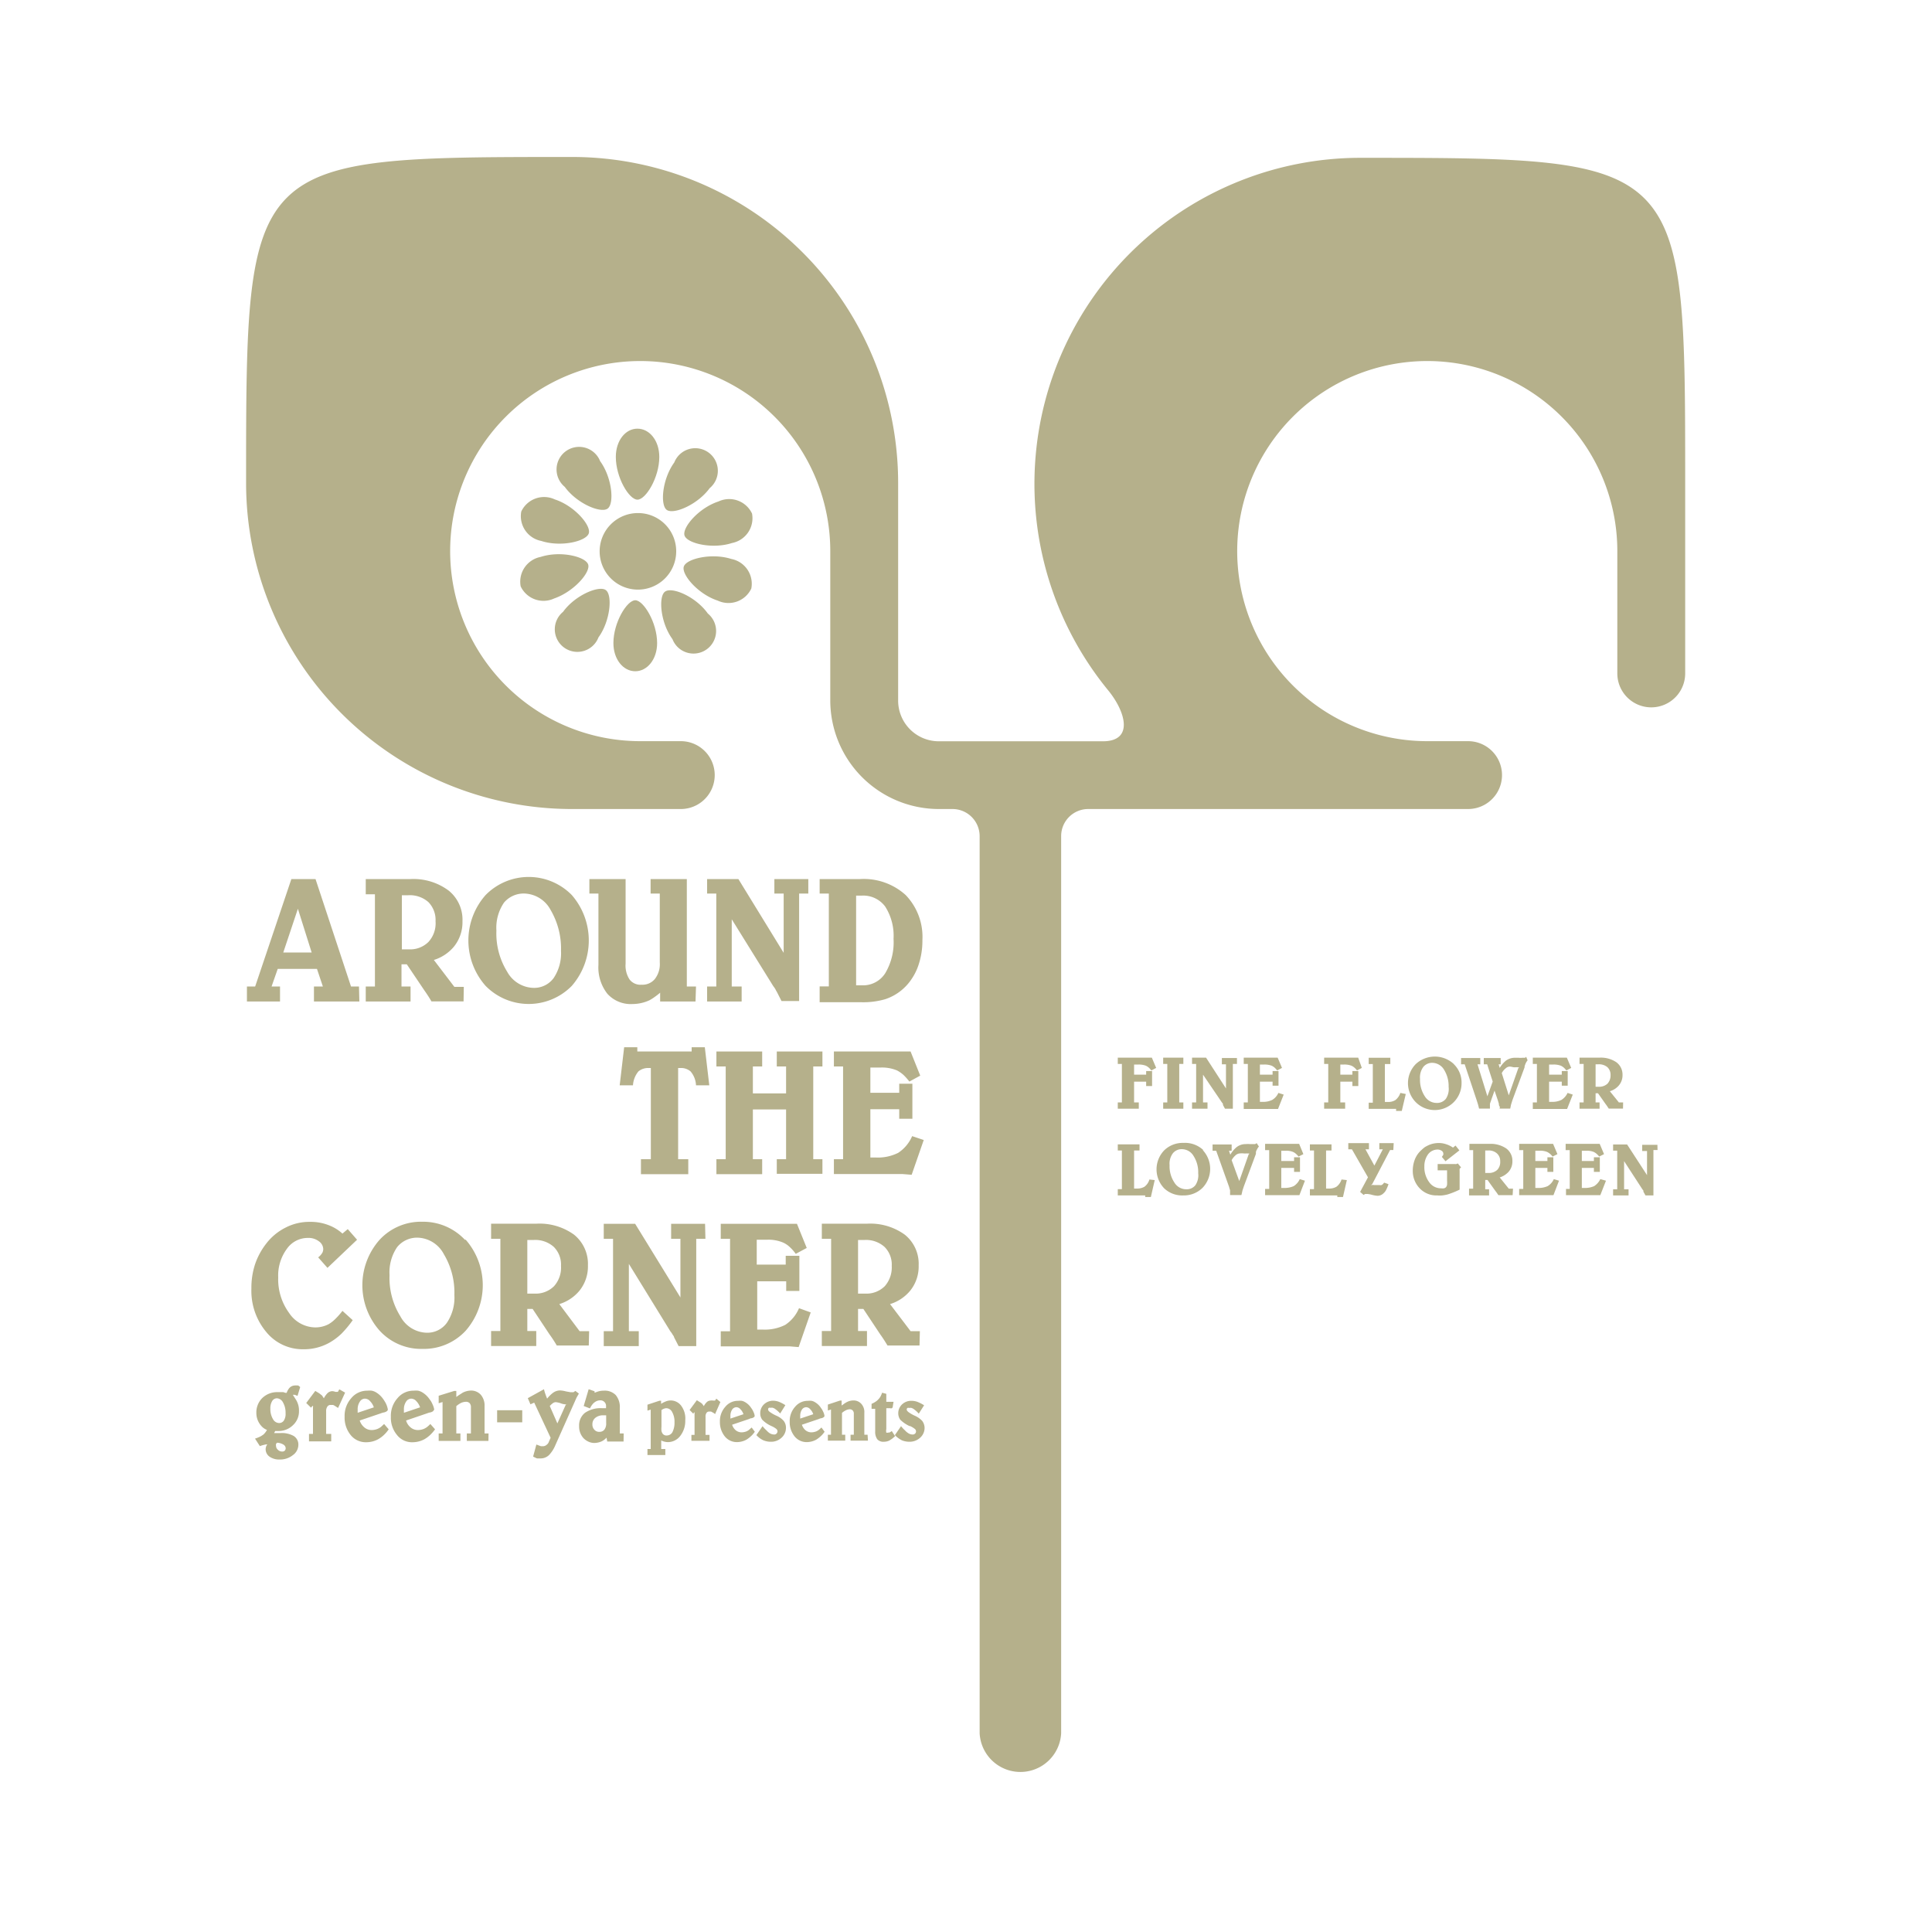 <svg xmlns="http://www.w3.org/2000/svg" viewBox="0 0 160 160"><defs><style>.cls-1{fill:#b5b08b;}</style></defs><path class="cls-1" d="M23.46,78.88l1.21-3.62,1.14,3.62Zm6.27,2.82h-.66l-2.94-8.9h-2l-3,8.9h-.68v1.24h2.74V81.7h-.7L23,80.24h3.25l.49,1.46H26v1.24h3.76Z"/><path class="cls-1" d="M35.49,78a2.14,2.14,0,0,1-1.63.62h-.58V74.14h.53a2.32,2.32,0,0,1,1.67.57,2.11,2.11,0,0,1,.59,1.58A2.29,2.29,0,0,1,35.49,78Zm2.92,3.73h-.78l-1.7-2.23a3.52,3.52,0,0,0,1.66-1.1,3.22,3.22,0,0,0,.71-2.11,3.09,3.09,0,0,0-1.15-2.54A4.88,4.88,0,0,0,34,72.8H30.29v1.26h.76V81.7h-.76v1.24H34V81.7h-.75V79.86h.44L35.13,82l0,0q.36.51.6.93h2.66Z"/><path class="cls-1" d="M45.85,81a2,2,0,0,1-1.7.81A2.56,2.56,0,0,1,42,80.47a6,6,0,0,1-.89-3.4,3.69,3.69,0,0,1,.63-2.32A2.13,2.13,0,0,1,43.47,74a2.55,2.55,0,0,1,2.13,1.36,6.32,6.32,0,0,1,.86,3.39A3.69,3.69,0,0,1,45.85,81Zm1.5-6.88a5,5,0,0,0-7.13,0,5.67,5.67,0,0,0,0,7.53,5,5,0,0,0,7.13,0,5.73,5.73,0,0,0,0-7.53Z"/><path class="cls-1" d="M57.6,82.94H54.67l0-.73a5,5,0,0,1-.42.33,3.84,3.84,0,0,1-.47.3,3.39,3.39,0,0,1-1.39.31,2.61,2.61,0,0,1-2.09-.85,3.53,3.53,0,0,1-.74-2.4V74h-.75V72.8h3v7a2.1,2.1,0,0,0,.33,1.32,1.14,1.14,0,0,0,1,.43,1.33,1.33,0,0,0,1.09-.47,2,2,0,0,0,.41-1.37V74h-.76V72.8h3v8.9h.76Z"/><path class="cls-1" d="M66.94,74h-.76v8.9H64.72l-.38-.75a1.64,1.64,0,0,1-.12-.22,2.11,2.11,0,0,0-.18-.26L60.6,76.13V81.7h.82v1.24H58.56V81.7h.76V74h-.76V72.8h2.59l3.75,6.11V74h-.77V72.8h2.81Z"/><path class="cls-1" d="M73.31,80.6a2.17,2.17,0,0,1-1.92,1H70.9V74.17h.49a2.26,2.26,0,0,1,1.92.91A4.5,4.5,0,0,1,74,77.75,5,5,0,0,1,73.31,80.6ZM75,74.12a5.17,5.17,0,0,0-3.77-1.32H67.88V74h.76v7.69h-.76V83h3.43a6.56,6.56,0,0,0,2-.25,4.2,4.2,0,0,0,2.17-1.65,4.67,4.67,0,0,0,.5-.94,6.28,6.28,0,0,0,.41-2.3A5,5,0,0,0,75,74.12Z"/><path class="cls-1" d="M58.74,89.88h-1.1a1.89,1.89,0,0,0-.45-1.15,1.21,1.21,0,0,0-.87-.28h-.16V96H57v1.24H53.08V96h.82V88.45h-.15a1.26,1.26,0,0,0-.88.28,2,2,0,0,0-.45,1.15h-1.1l.37-3.15h1.09v.35h4.5v-.35h1.09Z"/><path class="cls-1" d="M68.11,97.21H64.33V96h.77V91.88H62.35V96h.77v1.24H59.33V96h.77V88.32h-.77V87.08h3.79v1.24h-.77v2.23H65.1V88.32h-.77V87.08h3.78v1.24h-.76V96h.76Z"/><path class="cls-1" d="M76.5,94.41l-1,2.88-.75-.06H69.06V96h.76V88.32h-.76V87.08h6.35l.8,2-.9.49a4.79,4.79,0,0,0-.5-.56,2.68,2.68,0,0,0-.52-.36,3.23,3.23,0,0,0-1.38-.24h-.83V90.5h2.39v-.75h1.09v2.9H74.47v-.79H72.08v4h.44a3.75,3.75,0,0,0,1.87-.39,3.14,3.14,0,0,0,1.15-1.38Z"/><path class="cls-1" d="M29.57,102.67,27.12,105l-.77-.87a1.29,1.29,0,0,0,.36-.41.83.83,0,0,0,.06-.27.81.81,0,0,0-.36-.65,1.4,1.4,0,0,0-.9-.28,2.11,2.11,0,0,0-1.75.9,3.72,3.72,0,0,0-.72,2.37,4.72,4.72,0,0,0,.9,2.94,2.64,2.64,0,0,0,2.16,1.2,2.35,2.35,0,0,0,1.12-.27,2.77,2.77,0,0,0,.55-.43,5.85,5.85,0,0,0,.59-.67l.85.77a9,9,0,0,1-.92,1.11,5,5,0,0,1-1,.75,4.3,4.3,0,0,1-2.17.55,3.89,3.89,0,0,1-3.07-1.43,5.31,5.31,0,0,1-1.23-3.6,6.23,6.23,0,0,1,.3-2,5.7,5.7,0,0,1,.38-.88,5.87,5.87,0,0,1,.54-.83,4.62,4.62,0,0,1,1.62-1.34,4.25,4.25,0,0,1,2-.47,4.09,4.09,0,0,1,1.55.27,3.59,3.59,0,0,1,1.15.7l.44-.37Z"/><path class="cls-1" d="M37,109.56a2,2,0,0,1-1.7.81A2.55,2.55,0,0,1,33.15,109a6,6,0,0,1-.89-3.4,3.7,3.7,0,0,1,.63-2.32,2.12,2.12,0,0,1,1.75-.78,2.54,2.54,0,0,1,2.12,1.37,6.18,6.18,0,0,1,.87,3.38A3.73,3.73,0,0,1,37,109.56Zm1.5-6.89A4.74,4.74,0,0,0,35,101.18a4.67,4.67,0,0,0-3.56,1.49,5.67,5.67,0,0,0,0,7.53A4.66,4.66,0,0,0,35,111.71a4.72,4.72,0,0,0,3.57-1.51,5.73,5.73,0,0,0,0-7.53Z"/><path class="cls-1" d="M45.88,106.52a2.16,2.16,0,0,1-1.64.61h-.57v-4.44h.52a2.3,2.3,0,0,1,1.67.57,2.07,2.07,0,0,1,.6,1.58A2.3,2.3,0,0,1,45.88,106.52Zm2.91,3.72H48L46.32,108a3.5,3.5,0,0,0,1.66-1.1,3.2,3.2,0,0,0,.71-2.11,3.11,3.11,0,0,0-1.15-2.54,4.88,4.88,0,0,0-3.11-.91H40.67v1.25h.77v7.64h-.77v1.24h3.74v-1.24h-.74v-1.83h.44l1.4,2.11,0,0a10.1,10.1,0,0,1,.6.92h2.65Z"/><path class="cls-1" d="M58.42,102.59h-.76v8.89H56.2l-.38-.74c0-.08-.09-.16-.12-.22a1.55,1.55,0,0,0-.18-.26l-3.44-5.59v5.57h.82v1.24H50v-1.24h.77v-7.65H50v-1.24h2.6l3.75,6.1v-4.86h-.77v-1.24h2.81Z"/><path class="cls-1" d="M67.14,108.69l-1,2.87-.74-.06H59.69v-1.25h.77v-7.66h-.77v-1.24H66l.81,2-.91.49a3.56,3.56,0,0,0-.49-.56,2,2,0,0,0-.52-.36,3.11,3.11,0,0,0-1.39-.25h-.83v2.06h2.4V104H66.2v2.91H65.11v-.8h-2.4v4h.45a3.77,3.77,0,0,0,1.87-.39,3.06,3.06,0,0,0,1.14-1.38Z"/><path class="cls-1" d="M73.27,106.52a2.16,2.16,0,0,1-1.64.61h-.57v-4.44h.52a2.3,2.3,0,0,1,1.67.57,2.07,2.07,0,0,1,.6,1.58A2.35,2.35,0,0,1,73.27,106.52Zm2.91,3.72h-.77L73.71,108a3.5,3.5,0,0,0,1.66-1.1,3.2,3.2,0,0,0,.71-2.11,3.09,3.09,0,0,0-1.15-2.54,4.88,4.88,0,0,0-3.11-.91H68.06v1.25h.77v7.64h-.77v1.24H71.8v-1.24h-.74v-1.83h.44l1.4,2.11,0,0c.24.33.43.64.6.92h2.65Z"/><path class="cls-1" d="M23.51,117.64a.46.46,0,0,1-.39.21.59.59,0,0,1-.51-.32,1.61,1.61,0,0,1-.22-.87,1.13,1.13,0,0,1,.15-.63.46.46,0,0,1,.4-.23.61.61,0,0,1,.49.33,1.73,1.73,0,0,1,.22.91A1,1,0,0,1,23.51,117.64Zm1.19-2.9-.09,0a.75.75,0,0,0-.2,0,.63.63,0,0,0-.43.19,1.22,1.22,0,0,0-.24.42l-.1,0-.18-.06-.22,0H23a1.78,1.78,0,0,0-1.27.48,1.67,1.67,0,0,0-.5,1.23,1.6,1.6,0,0,0,.27.91,1.63,1.63,0,0,0,.27.31,1.27,1.27,0,0,0,.34.2,1.57,1.57,0,0,1-.28.37,2.2,2.2,0,0,1-.28.18,2.94,2.94,0,0,1-.43.17l.4.62a3.18,3.18,0,0,1,.52-.14l.1,0-.06.08A.73.73,0,0,0,22,120a.75.75,0,0,0,.33.64,1.38,1.38,0,0,0,.83.23,1.68,1.68,0,0,0,1.09-.36,1.06,1.06,0,0,0,.46-.86.83.83,0,0,0-.39-.73,2,2,0,0,0-1.07-.24l-.41,0h-.14l0,0,.09-.17-.09,0h.06l.28,0a1.69,1.69,0,0,0,1.22-.48,1.54,1.54,0,0,0,.5-1.16,1.68,1.68,0,0,0-.28-1l-.23-.36v0s0,0,.05,0l.11,0,.23.09.22-.73Zm-1.11,5.39a.29.29,0,0,1-.22.08.49.49,0,0,1-.36-.15.42.42,0,0,1-.15-.32.33.33,0,0,1,0-.15.31.31,0,0,1,.09-.11,1.11,1.11,0,0,1,.53.16.38.38,0,0,1,.18.29A.32.32,0,0,1,23.59,120.13Z"/><path class="cls-1" d="M28.58,115.33,28,116.6l-.19-.12a1.19,1.19,0,0,0-.23-.13l-.22,0a.31.31,0,0,0-.25.14.63.63,0,0,0-.1.39v1.87h.42v.62H25.59v-.62h.33v-2.18a.5.5,0,0,0,0-.16l-.11.1a.25.25,0,0,0-.05.07l-.4-.39.75-1,.33.2.23.18.15.23a1.81,1.81,0,0,1,.28-.4.6.6,0,0,1,.41-.19.74.74,0,0,1,.27.06l.09,0,.11,0,.12-.21Z"/><path class="cls-1" d="M29.62,117v-.28a1.1,1.1,0,0,1,.18-.64.49.49,0,0,1,.42-.25.57.57,0,0,1,.43.21,1.34,1.34,0,0,1,.31.51Zm2.19.93c-.12.11-.21.2-.3.27a1.57,1.57,0,0,1-.23.13,1.34,1.34,0,0,1-.49.1.92.92,0,0,1-.63-.23,1.22,1.22,0,0,1-.37-.56l1.77-.6a1.09,1.09,0,0,1,.25-.07.67.67,0,0,0,.24-.11.19.19,0,0,0,.07-.13,1.8,1.8,0,0,0-.27-.69,2.23,2.23,0,0,0-.17-.25,1.9,1.9,0,0,0-.57-.5,1.1,1.1,0,0,0-.33-.12,1.79,1.79,0,0,0-.36,0,1.7,1.7,0,0,0-1.33.62,2.19,2.19,0,0,0-.55,1.54,2.28,2.28,0,0,0,.49,1.5,1.6,1.6,0,0,0,1.29.61,2.07,2.07,0,0,0,1-.25,2.48,2.48,0,0,0,.46-.34,2.73,2.73,0,0,0,.41-.48Z"/><path class="cls-1" d="M33.45,117v-.28a1.1,1.1,0,0,1,.18-.64.51.51,0,0,1,.42-.25.57.57,0,0,1,.43.21,1.34,1.34,0,0,1,.31.51Zm2.19.93a3.3,3.3,0,0,1-.3.27,1.57,1.57,0,0,1-.23.13,1.34,1.34,0,0,1-.49.1.92.92,0,0,1-.63-.23,1.14,1.14,0,0,1-.36-.56l1.76-.6a1.09,1.09,0,0,1,.25-.07.67.67,0,0,0,.24-.11c0-.05.08-.09.08-.13a1.56,1.56,0,0,0-.13-.41,2.4,2.4,0,0,0-.14-.28l-.18-.25a1.9,1.9,0,0,0-.57-.5,1.15,1.15,0,0,0-.32-.12,2,2,0,0,0-.37,0,1.7,1.7,0,0,0-1.33.62,2.19,2.19,0,0,0-.55,1.54,2.23,2.23,0,0,0,.5,1.5,1.57,1.57,0,0,0,1.28.61,2.07,2.07,0,0,0,1-.25,2.48,2.48,0,0,0,.46-.34,3.28,3.28,0,0,0,.42-.48Z"/><path class="cls-1" d="M40.45,119.33H38.66v-.62H39v-2.15a.49.49,0,0,0-.11-.36.42.42,0,0,0-.31-.11,1.05,1.05,0,0,0-.41.1,2,2,0,0,0-.38.26v2.26h.34v.62H36.33v-.62h.32v-2.6l-.32.1v-.62l1.29-.4h.17v.5l.21-.15.33-.21a1.58,1.58,0,0,1,.66-.17,1.08,1.08,0,0,1,.83.35,1.37,1.37,0,0,1,.31.93v2.27h.33Z"/><path class="cls-1" d="M43.25,117.79H41.17v-1h2.08Z"/><path class="cls-1" d="M46.86,116.32l-.7,1.56-.63-1.44a1.69,1.69,0,0,1,.25-.23.45.45,0,0,1,.24-.09,2,2,0,0,1,.38.08,1.27,1.27,0,0,0,.41.1l.16,0Zm.79-1.13-.16.11-.07,0h-.09l-.07,0-.39-.07a2.21,2.21,0,0,0-.5-.08,1,1,0,0,0-.59.21,2.58,2.58,0,0,0-.47.47l-.09-.23c-.06-.16-.09-.26-.1-.29a2.5,2.5,0,0,1-.07-.26l-1.34.74.22.51.31-.14,1.36,2.91-.14.32a.53.53,0,0,1-.2.27.45.45,0,0,1-.27.11l-.19,0-.14-.05-.24-.09-.27,1,.19.09a.47.47,0,0,0,.15.06l.16,0h.14a1,1,0,0,0,.67-.27,2.64,2.64,0,0,0,.53-.82l1.6-3.59.15-.34.2-.35Z"/><path class="cls-1" d="M50.05,118.4a.52.52,0,0,1-.42.18.51.51,0,0,1-.41-.18.61.61,0,0,1-.16-.44.67.67,0,0,1,.23-.53,1,1,0,0,1,.67-.22h.24v.63A.83.83,0,0,1,50.05,118.4Zm1.6.31h-.32v-2.1a1.54,1.54,0,0,0-.34-1.08,1.28,1.28,0,0,0-1-.36,1.59,1.59,0,0,0-.5.08l-.25.09v-.12l-.49-.17-.41,1.39.52.2a1.48,1.48,0,0,1,.2-.33.91.91,0,0,1,.2-.19.75.75,0,0,1,.44-.15.46.46,0,0,1,.36.14.46.46,0,0,1,.13.37v.14h-.34a2.29,2.29,0,0,0-1.4.38,1.32,1.32,0,0,0-.49,1.1,1.42,1.42,0,0,0,.36,1,1.34,1.34,0,0,0,.41.29,1.17,1.17,0,0,0,.49.11,1.55,1.55,0,0,0,.62-.14,1.36,1.36,0,0,0,.39-.3l.06.32h1.35Z"/><path class="cls-1" d="M55.68,118.62a.54.54,0,0,1-.45.26.39.39,0,0,1-.36-.16.63.63,0,0,1-.09-.22,1.67,1.67,0,0,1,0-.34v-1.38h0a.74.74,0,0,1,.39-.16.56.56,0,0,1,.49.31,1.63,1.63,0,0,1,.2.86A1.71,1.71,0,0,1,55.68,118.62Zm.75-2.18a1.08,1.08,0,0,0-.88-.46,1.13,1.13,0,0,0-.46.1l-.18.08-.16.1V116h-.13l-1,.33v.49l.27-.08V120h-.27v.5H55.1V120h-.34v-.71a1,1,0,0,0,.19.08,1.23,1.23,0,0,0,.39.06,1.29,1.29,0,0,0,1-.52,2,2,0,0,0,.41-1.28A1.77,1.77,0,0,0,56.43,116.44Z"/><path class="cls-1" d="M59.66,116.11l-.44,1a.67.67,0,0,0-.15-.11l-.18-.1-.18,0a.24.24,0,0,0-.2.11.51.51,0,0,0-.08.32v1.5h.33v.49h-1.5v-.49h.26v-1.75a.89.89,0,0,0,0-.13l-.09.08s0,0,0,.06l-.32-.32.6-.81.27.17a1,1,0,0,1,.18.14l.13.18a1.18,1.18,0,0,1,.22-.31.46.46,0,0,1,.33-.15.63.63,0,0,1,.22,0l.07,0,.09,0,.1-.16Z"/><path class="cls-1" d="M60.49,117.48v-.23a.93.93,0,0,1,.14-.51.43.43,0,0,1,.34-.2.44.44,0,0,1,.35.17,1,1,0,0,1,.25.41Zm1.76.74-.24.21a1.06,1.06,0,0,1-.19.11,1.18,1.18,0,0,1-.39.08.76.76,0,0,1-.51-.18,1,1,0,0,1-.29-.45l1.42-.48a.47.47,0,0,1,.2-.06.48.48,0,0,0,.19-.09.14.14,0,0,0,.06-.1,1,1,0,0,0-.1-.33,1.61,1.61,0,0,0-.12-.23l-.14-.2a1.49,1.49,0,0,0-.45-.39.86.86,0,0,0-.26-.1,1.39,1.39,0,0,0-.3,0,1.34,1.34,0,0,0-1.06.49,1.77,1.77,0,0,0-.45,1.24,1.88,1.88,0,0,0,.4,1.21,1.28,1.28,0,0,0,1,.48,1.68,1.68,0,0,0,.79-.2,2.4,2.4,0,0,0,.37-.28,2,2,0,0,0,.33-.38Z"/><path class="cls-1" d="M65.09,118.24a1.09,1.09,0,0,1-.36.82,1.26,1.26,0,0,1-.89.34,1.59,1.59,0,0,1-.62-.12,1.69,1.69,0,0,1-.29-.17,2.1,2.1,0,0,1-.29-.26l.51-.74a2.94,2.94,0,0,0,.33.35,1.41,1.41,0,0,0,.23.21.73.73,0,0,0,.4.13.24.24,0,0,0,.2-.08.26.26,0,0,0,.08-.19.29.29,0,0,0-.12-.21,1.91,1.91,0,0,0-.38-.22l0,0a2.46,2.46,0,0,1-.76-.52.87.87,0,0,1-.17-.56,1,1,0,0,1,.31-.72A1.11,1.11,0,0,1,64,116a1.51,1.51,0,0,1,.48.08,3,3,0,0,1,.56.29l-.43.69a2.5,2.5,0,0,0-.48-.42l-.12-.05a.41.41,0,0,0-.19,0,.25.25,0,0,0-.15,0,.18.18,0,0,0-.06.14c0,.06.05.14.17.22a2.92,2.92,0,0,0,.49.28h0a1.7,1.7,0,0,1,.63.44A.9.9,0,0,1,65.09,118.24Z"/><path class="cls-1" d="M66.27,117.48v-.23a.93.93,0,0,1,.14-.51.43.43,0,0,1,.34-.2.44.44,0,0,1,.35.17,1,1,0,0,1,.25.41Zm1.76.74c-.1.09-.17.16-.24.21a1.06,1.06,0,0,1-.19.11,1.18,1.18,0,0,1-.39.08.76.76,0,0,1-.51-.18,1,1,0,0,1-.29-.45l1.42-.48a.52.52,0,0,1,.2-.06.48.48,0,0,0,.19-.09.14.14,0,0,0,.06-.1,1,1,0,0,0-.1-.33,1.61,1.61,0,0,0-.12-.23l-.14-.2a1.49,1.49,0,0,0-.45-.39.77.77,0,0,0-.26-.1,1.39,1.39,0,0,0-.3,0,1.35,1.35,0,0,0-1.06.49,1.77,1.77,0,0,0-.45,1.24,1.88,1.88,0,0,0,.4,1.21,1.28,1.28,0,0,0,1,.48,1.68,1.68,0,0,0,.79-.2,2.4,2.4,0,0,0,.37-.28,2,2,0,0,0,.33-.38Z"/><path class="cls-1" d="M71.88,119.31H70.44v-.49h.27V117.1a.39.39,0,0,0-.09-.29.35.35,0,0,0-.26-.1.82.82,0,0,0-.32.09,1.41,1.41,0,0,0-.31.21v1.81H70v.49H68.56v-.49h.26v-2.09l-.26.08v-.49l1-.33h.14v.41l.17-.12a2,2,0,0,1,.27-.17,1.17,1.17,0,0,1,.52-.13.85.85,0,0,1,.67.28,1,1,0,0,1,.25.74v1.82h.27Z"/><path class="cls-1" d="M74.13,118.94l-.25.21-.23.15a1.06,1.06,0,0,1-.46.1.65.65,0,0,1-.54-.21,1.05,1.05,0,0,1-.17-.65v-1.87h-.3v-.41a1.91,1.91,0,0,0,.32-.17,1.11,1.11,0,0,0,.23-.19,1.3,1.3,0,0,0,.18-.23,1.72,1.72,0,0,0,.14-.33l.35.09v.66H74l-.06.36a.23.23,0,0,1-.07.17.3.3,0,0,1-.17,0H73.4v1.73a.65.65,0,0,0,0,.29.17.17,0,0,0,.14,0l.1,0a.7.7,0,0,0,.21-.13Z"/><path class="cls-1" d="M76.57,118.24a1.09,1.09,0,0,1-.36.82,1.29,1.29,0,0,1-.9.34,1.63,1.63,0,0,1-.62-.12,2.09,2.09,0,0,1-.28-.17,2.12,2.12,0,0,1-.3-.26l.51-.74a2.94,2.94,0,0,0,.33.35,1.13,1.13,0,0,0,.24.21.67.67,0,0,0,.39.13.28.28,0,0,0,.21-.08.25.25,0,0,0,.07-.19.26.26,0,0,0-.12-.21,1.78,1.78,0,0,0-.37-.22l-.05,0a2.76,2.76,0,0,1-.76-.52.93.93,0,0,1-.17-.56,1,1,0,0,1,.32-.72,1.09,1.09,0,0,1,.78-.29,1.4,1.4,0,0,1,.47.08,3.06,3.06,0,0,1,.57.29l-.44.69a2.5,2.5,0,0,0-.48-.42l-.12-.05a.41.41,0,0,0-.19,0,.25.25,0,0,0-.15,0,.18.18,0,0,0-.06.14c0,.06.06.14.17.22a2.92,2.92,0,0,0,.49.28h0a1.89,1.89,0,0,1,.63.44A1,1,0,0,1,76.57,118.24Z"/><path class="cls-1" d="M95.75,88.44l-.4.21a1.79,1.79,0,0,0-.22-.24,1.14,1.14,0,0,0-.23-.15,1.65,1.65,0,0,0-.61-.1h-.37V89h1V88.7h.49v1.24h-.49v-.36h-1V91.3h.39v.52H92.57V91.3h.34V88.11h-.34v-.52h2.82Z"/><path class="cls-1" d="M98,91.82H96.33V91.3h.34V88.11h-.34v-.52H98v.52h-.34V91.3H98Z"/><path class="cls-1" d="M102.44,88.11h-.34v3.71h-.65l-.17-.31,0-.09a.48.48,0,0,0-.08-.11L99.63,89V91.3H100v.52H98.72V91.3h.34V88.11h-.34v-.52h1.16l1.65,2.55v-2h-.34v-.52h1.25Z"/><path class="cls-1" d="M106.31,90.65l-.47,1.19-.33,0H103V91.3h.34V88.11H103v-.52h2.81l.36.85-.4.21a1.79,1.79,0,0,0-.22-.24,1.14,1.14,0,0,0-.23-.15,1.65,1.65,0,0,0-.61-.1h-.37V89h1.05V88.7h.49v1.21h-.49v-.33h-1.05v1.67h.2a1.71,1.71,0,0,0,.82-.16,1.29,1.29,0,0,0,.51-.58Z"/><path class="cls-1" d="M112.78,88.44l-.4.21a1.31,1.31,0,0,0-.22-.24,1.14,1.14,0,0,0-.23-.15,1.65,1.65,0,0,0-.61-.1H111V89h1V88.7h.49v1.24H112v-.36h-1V91.3h.4v.52h-1.74V91.3H110V88.11h-.34v-.52h2.82Z"/><path class="cls-1" d="M116.42,90.6,116.09,92h-.47v-.17h-2.27v-.51h.34v-3.2h-.34v-.52h1.79v.52h-.45v3.14h.23a1.13,1.13,0,0,0,.63-.15,1.22,1.22,0,0,0,.42-.6Z"/><path class="cls-1" d="M119.74,91a.92.92,0,0,1-.75.34,1.15,1.15,0,0,1-1-.56,2.46,2.46,0,0,1-.39-1.43,1.46,1.46,0,0,1,.28-1,.94.94,0,0,1,.77-.33,1.15,1.15,0,0,1,.94.57,2.57,2.57,0,0,1,.38,1.42A1.48,1.48,0,0,1,119.74,91Zm.67-2.87a2.31,2.31,0,0,0-3.17,0,2.25,2.25,0,0,0,0,3.14,2.22,2.22,0,0,0,3.8-1.57A2.11,2.11,0,0,0,120.41,88.14Z"/><path class="cls-1" d="M125.81,88.43h0l-.06,0-.8,2.28-.58-1.84a1.24,1.24,0,0,1,.33-.4.51.51,0,0,1,.34-.14,1.31,1.31,0,0,1,.27.05,1.23,1.23,0,0,0,.29,0,.35.35,0,0,0,.16,0Zm.58-.91-.09.08-.08,0-.15,0a1.37,1.37,0,0,1-.3,0l-.31,0a1.26,1.26,0,0,0-.75.24,2.42,2.42,0,0,0-.51.6l-.09-.3h.17v-.52h-1.4v.52h.28l.46,1.43-.44,1.22-.82-2.65h.23v-.52H121v.52h.3l1,3,.11.35.08.32h.9s0-.13,0-.21,0-.15,0-.19l.12-.35.26-.74.27.79.09.3c0,.06,0,.14.06.22s0,.1,0,.18h.88l.07-.34.12-.38,1-2.7,0-.08a2,2,0,0,1,.11-.29,1.1,1.1,0,0,1,.14-.21Z"/><path class="cls-1" d="M130.25,90.65l-.47,1.19-.33,0h-2.51V91.3h.34V88.11h-.34v-.52h2.82l.36.85-.4.21a1.79,1.79,0,0,0-.22-.24,1.14,1.14,0,0,0-.23-.15,1.65,1.65,0,0,0-.61-.1h-.37V89h1.05V88.7h.49v1.21h-.49v-.33h-1.05v1.67h.19a1.72,1.72,0,0,0,.83-.16,1.35,1.35,0,0,0,.51-.58Z"/><path class="cls-1" d="M95.63,97.73l-.32,1.4h-.47V99H92.57v-.52h.34v-3.2h-.34v-.51h1.8v.51h-.45v3.15h.23a1.18,1.18,0,0,0,.63-.15,1.15,1.15,0,0,0,.41-.6Z"/><path class="cls-1" d="M99,98.15a.9.9,0,0,1-.75.34,1.14,1.14,0,0,1-1-.57,2.41,2.41,0,0,1-.39-1.42,1.44,1.44,0,0,1,.28-1,.94.94,0,0,1,.77-.33,1.13,1.13,0,0,1,.94.57,2.47,2.47,0,0,1,.38,1.42A1.48,1.48,0,0,1,99,98.15Zm.68-2.88A2.22,2.22,0,0,0,98,94.65a2.19,2.19,0,0,0-1.59.62,2.27,2.27,0,0,0,0,3.14A2.16,2.16,0,0,0,98,99a2.19,2.19,0,0,0,1.59-.63,2.27,2.27,0,0,0,0-3.14Z"/><path class="cls-1" d="M103.49,95.57h0l-.07,0-.79,2.24L102,96.08a1.51,1.51,0,0,1,.34-.42.59.59,0,0,1,.37-.14,1,1,0,0,1,.26,0,1.53,1.53,0,0,0,.3,0,.41.41,0,0,0,.16,0Zm.58-.9-.12.08h0l-.16,0-.28,0a1.47,1.47,0,0,0-.33,0,1.2,1.2,0,0,0-.78.26,2.25,2.25,0,0,0-.51.62l-.11-.33H102v-.52h-1.58v.52h.3l1.07,3a2.76,2.76,0,0,0,.08.27c0,.06,0,.12,0,.18l0,.22h.94l.09-.39.11-.33,1-2.69,0-.12c0-.12.08-.22.11-.29a1,1,0,0,1,.14-.2Z"/><path class="cls-1" d="M108.07,97.78l-.46,1.2-.34,0h-2.5v-.52h.34V95.25h-.34v-.52h2.82l.35.85-.4.2a1.63,1.63,0,0,0-.22-.23.91.91,0,0,0-.23-.15,1.43,1.43,0,0,0-.61-.1h-.37v.85h1.06v-.31h.49v1.21h-.49v-.33h-1.06v1.66h.2a1.89,1.89,0,0,0,.83-.15,1.33,1.33,0,0,0,.5-.58Z"/><path class="cls-1" d="M111.54,97.73l-.32,1.4h-.47V99h-2.27v-.52h.34v-3.2h-.34v-.51h1.79v.51h-.45v3.15h.23a1.18,1.18,0,0,0,.63-.15,1.22,1.22,0,0,0,.42-.6Z"/><path class="cls-1" d="M115.39,95.24h-.27l-1.48,2.83-.1.07,0,0h.06a.58.58,0,0,1,.19,0h.12l.14,0,.19,0a.42.42,0,0,0,.18,0,.47.47,0,0,0,.12-.09l.09-.11.36.13a3.83,3.83,0,0,1-.19.46.89.89,0,0,1-.21.28.7.7,0,0,1-.51.22,2.31,2.31,0,0,1-.46-.08,2.09,2.09,0,0,0-.38-.07l-.12,0-.07,0-.12.08-.29-.25.65-1.21-1.33-2.32h-.3v-.51h1.71v.51h-.29l.74,1.35.7-1.35h-.29v-.51h1.19Z"/><path class="cls-1" d="M121,96.68c-.07.06-.12.1-.12.14a.51.51,0,0,0,0,.13V98.3l0,.22a6.93,6.93,0,0,1-1,.4,3.11,3.11,0,0,1-.44.08,2,2,0,0,1-.4,0,1.91,1.91,0,0,1-1.45-.57A2.06,2.06,0,0,1,117,97a2.56,2.56,0,0,1,.18-1,2.13,2.13,0,0,1,.23-.42,2.11,2.11,0,0,1,.32-.35A2.6,2.6,0,0,1,118,95a3.2,3.2,0,0,1,.37-.19,2.08,2.08,0,0,1,.78-.15,1.84,1.84,0,0,1,.64.11,2,2,0,0,1,.54.27l.21-.17.32.4-1.15.9-.3-.36.12-.18,0-.08a.29.29,0,0,0-.14-.25.63.63,0,0,0-.35-.1,1,1,0,0,0-.77.39,1.66,1.66,0,0,0-.31,1,2.07,2.07,0,0,0,.39,1.3,1.18,1.18,0,0,0,1,.52.78.78,0,0,0,.24,0,.35.35,0,0,0,.16-.09.46.46,0,0,0,.09-.2,3.26,3.26,0,0,0,0-.37v-.83h-.78v-.52h1.44a.2.2,0,0,0,.11,0l.12-.05Z"/><path class="cls-1" d="M124,96.88a1,1,0,0,1-.72.26H123V95.28h.23a1,1,0,0,1,.74.24.84.84,0,0,1,.27.66A.93.93,0,0,1,124,96.88Zm1.3,1.56h-.35l-.75-.93a1.67,1.67,0,0,0,.73-.46,1.29,1.29,0,0,0,.32-.88,1.26,1.26,0,0,0-.51-1.06,2.28,2.28,0,0,0-1.38-.38h-1.67v.52H122v3.19h-.34V99h1.66v-.51H123v-.77h.19l.63.88v0c.11.14.2.27.27.38h1.18Z"/><path class="cls-1" d="M129.11,97.78l-.46,1.2-.34,0h-2.5v-.52h.34V95.25h-.34v-.52h2.81l.36.85-.4.2a1.63,1.63,0,0,0-.22-.23,1.14,1.14,0,0,0-.23-.15,1.46,1.46,0,0,0-.61-.1h-.37v.85h1v-.31h.49v1.21h-.49v-.33h-1v1.66h.2a1.82,1.82,0,0,0,.82-.15,1.28,1.28,0,0,0,.51-.58Z"/><path class="cls-1" d="M112.59,13.07a27,27,0,0,0-20.8,44.12c1.44,1.77,2.12,4.2-.46,4.2H77.74A3.37,3.37,0,0,1,74.38,58V40a27,27,0,0,0-27-27c-27,0-27,0-27,27a27,27,0,0,0,27,27h9a2.81,2.81,0,0,0,0-5.62H53A15.74,15.74,0,1,1,68.76,45.66V58a9,9,0,0,0,9,9h1.14a2.25,2.25,0,0,1,2.23,2.25v74.3a3.38,3.38,0,0,0,6.75,0V69.26h0A2.24,2.24,0,0,1,90.11,67h31.47a2.81,2.81,0,0,0,0-5.62h-3.37a15.74,15.74,0,1,1,15.73-15.73V55.77a2.81,2.81,0,0,0,5.62,0V40C139.56,13.07,139.56,13.07,112.59,13.07Z"/><path class="cls-1" d="M52.82,42.49A3.17,3.17,0,1,0,56,45.66,3.16,3.16,0,0,0,52.82,42.49Z"/><path class="cls-1" d="M52.79,41.38c.69,0,1.81-1.83,1.81-3.54,0-1.35-.81-2.34-1.81-2.34S51,36.49,51,37.84C51,39.55,52.1,41.38,52.79,41.38Z"/><path class="cls-1" d="M50.32,42.12c.56-.4.39-2.54-.62-3.93a1.87,1.87,0,1,0-2.93,2.13C47.78,41.71,49.76,42.53,50.32,42.12Z"/><path class="cls-1" d="M48.76,44.17c.21-.65-1.18-2.28-2.81-2.81a2.09,2.09,0,0,0-2.78,1,2.09,2.09,0,0,0,1.66,2.44C46.46,45.33,48.55,44.83,48.76,44.17Z"/><path class="cls-1" d="M48.71,46.75c-.22-.66-2.3-1.16-3.93-.63a2.09,2.09,0,0,0-1.66,2.44,2.09,2.09,0,0,0,2.78,1C47.52,49,48.92,47.4,48.71,46.75Z"/><path class="cls-1" d="M50.17,48.87c-.55-.41-2.54.41-3.54,1.8a1.87,1.87,0,1,0,2.93,2.12C50.56,51.41,50.73,49.27,50.17,48.87Z"/><path class="cls-1" d="M52.61,49.71c-.69,0-1.81,1.84-1.81,3.55,0,1.34.81,2.33,1.81,2.33s1.81-1,1.81-2.33C54.42,51.55,53.29,49.71,52.61,49.71Z"/><path class="cls-1" d="M55.07,49c-.55.41-.39,2.55.62,3.93a1.87,1.87,0,1,0,2.93-2.12C57.61,49.39,55.63,48.57,55.07,49Z"/><path class="cls-1" d="M56.63,46.92c-.21.66,1.18,2.29,2.81,2.82a2.09,2.09,0,0,0,2.78-1,2.09,2.09,0,0,0-1.66-2.45C58.93,45.77,56.84,46.27,56.63,46.92Z"/><path class="cls-1" d="M56.69,44.35c.21.65,2.3,1.15,3.93.62a2.09,2.09,0,0,0,1.66-2.44,2.09,2.09,0,0,0-2.78-1C57.87,42.06,56.48,43.69,56.69,44.35Z"/><path class="cls-1" d="M55.22,42.23c.56.4,2.54-.42,3.55-1.8a1.87,1.87,0,1,0-2.93-2.13C54.83,39.69,54.66,41.83,55.22,42.23Z"/><path class="cls-1" d="M133.12,89.75a1,1,0,0,1-.72.25h-.26V88.14h.23a1.09,1.09,0,0,1,.75.24.87.87,0,0,1,.26.66A1,1,0,0,1,133.12,89.75Zm1.3,1.55h-.35l-.75-.93a1.53,1.53,0,0,0,.73-.46,1.29,1.29,0,0,0,.32-.88,1.27,1.27,0,0,0-.51-1.06,2.28,2.28,0,0,0-1.38-.38h-1.67v.52h.34V91.3h-.34v.52h1.66V91.3h-.33v-.76h.2l.62.88h0c.11.14.19.27.27.39h1.18Z"/><path class="cls-1" d="M133,97.78l-.47,1.2-.33,0h-2.51v-.52H130V95.25h-.34v-.52h2.82l.36.85-.4.2a2.49,2.49,0,0,0-.22-.23,1.14,1.14,0,0,0-.23-.15,1.46,1.46,0,0,0-.61-.1H131v.85h1v-.31h.49v1.21h-.49v-.33h-1v1.66h.19a1.86,1.86,0,0,0,.83-.15,1.41,1.41,0,0,0,.51-.58Z"/><path class="cls-1" d="M137.27,95.24h-.34V99h-.66l-.17-.31,0-.09-.08-.1-1.52-2.34v2.33h.37V99h-1.28v-.51h.34v-3.2h-.34v-.51h1.16l1.65,2.54v-2H136v-.51h1.26Z"/></svg>